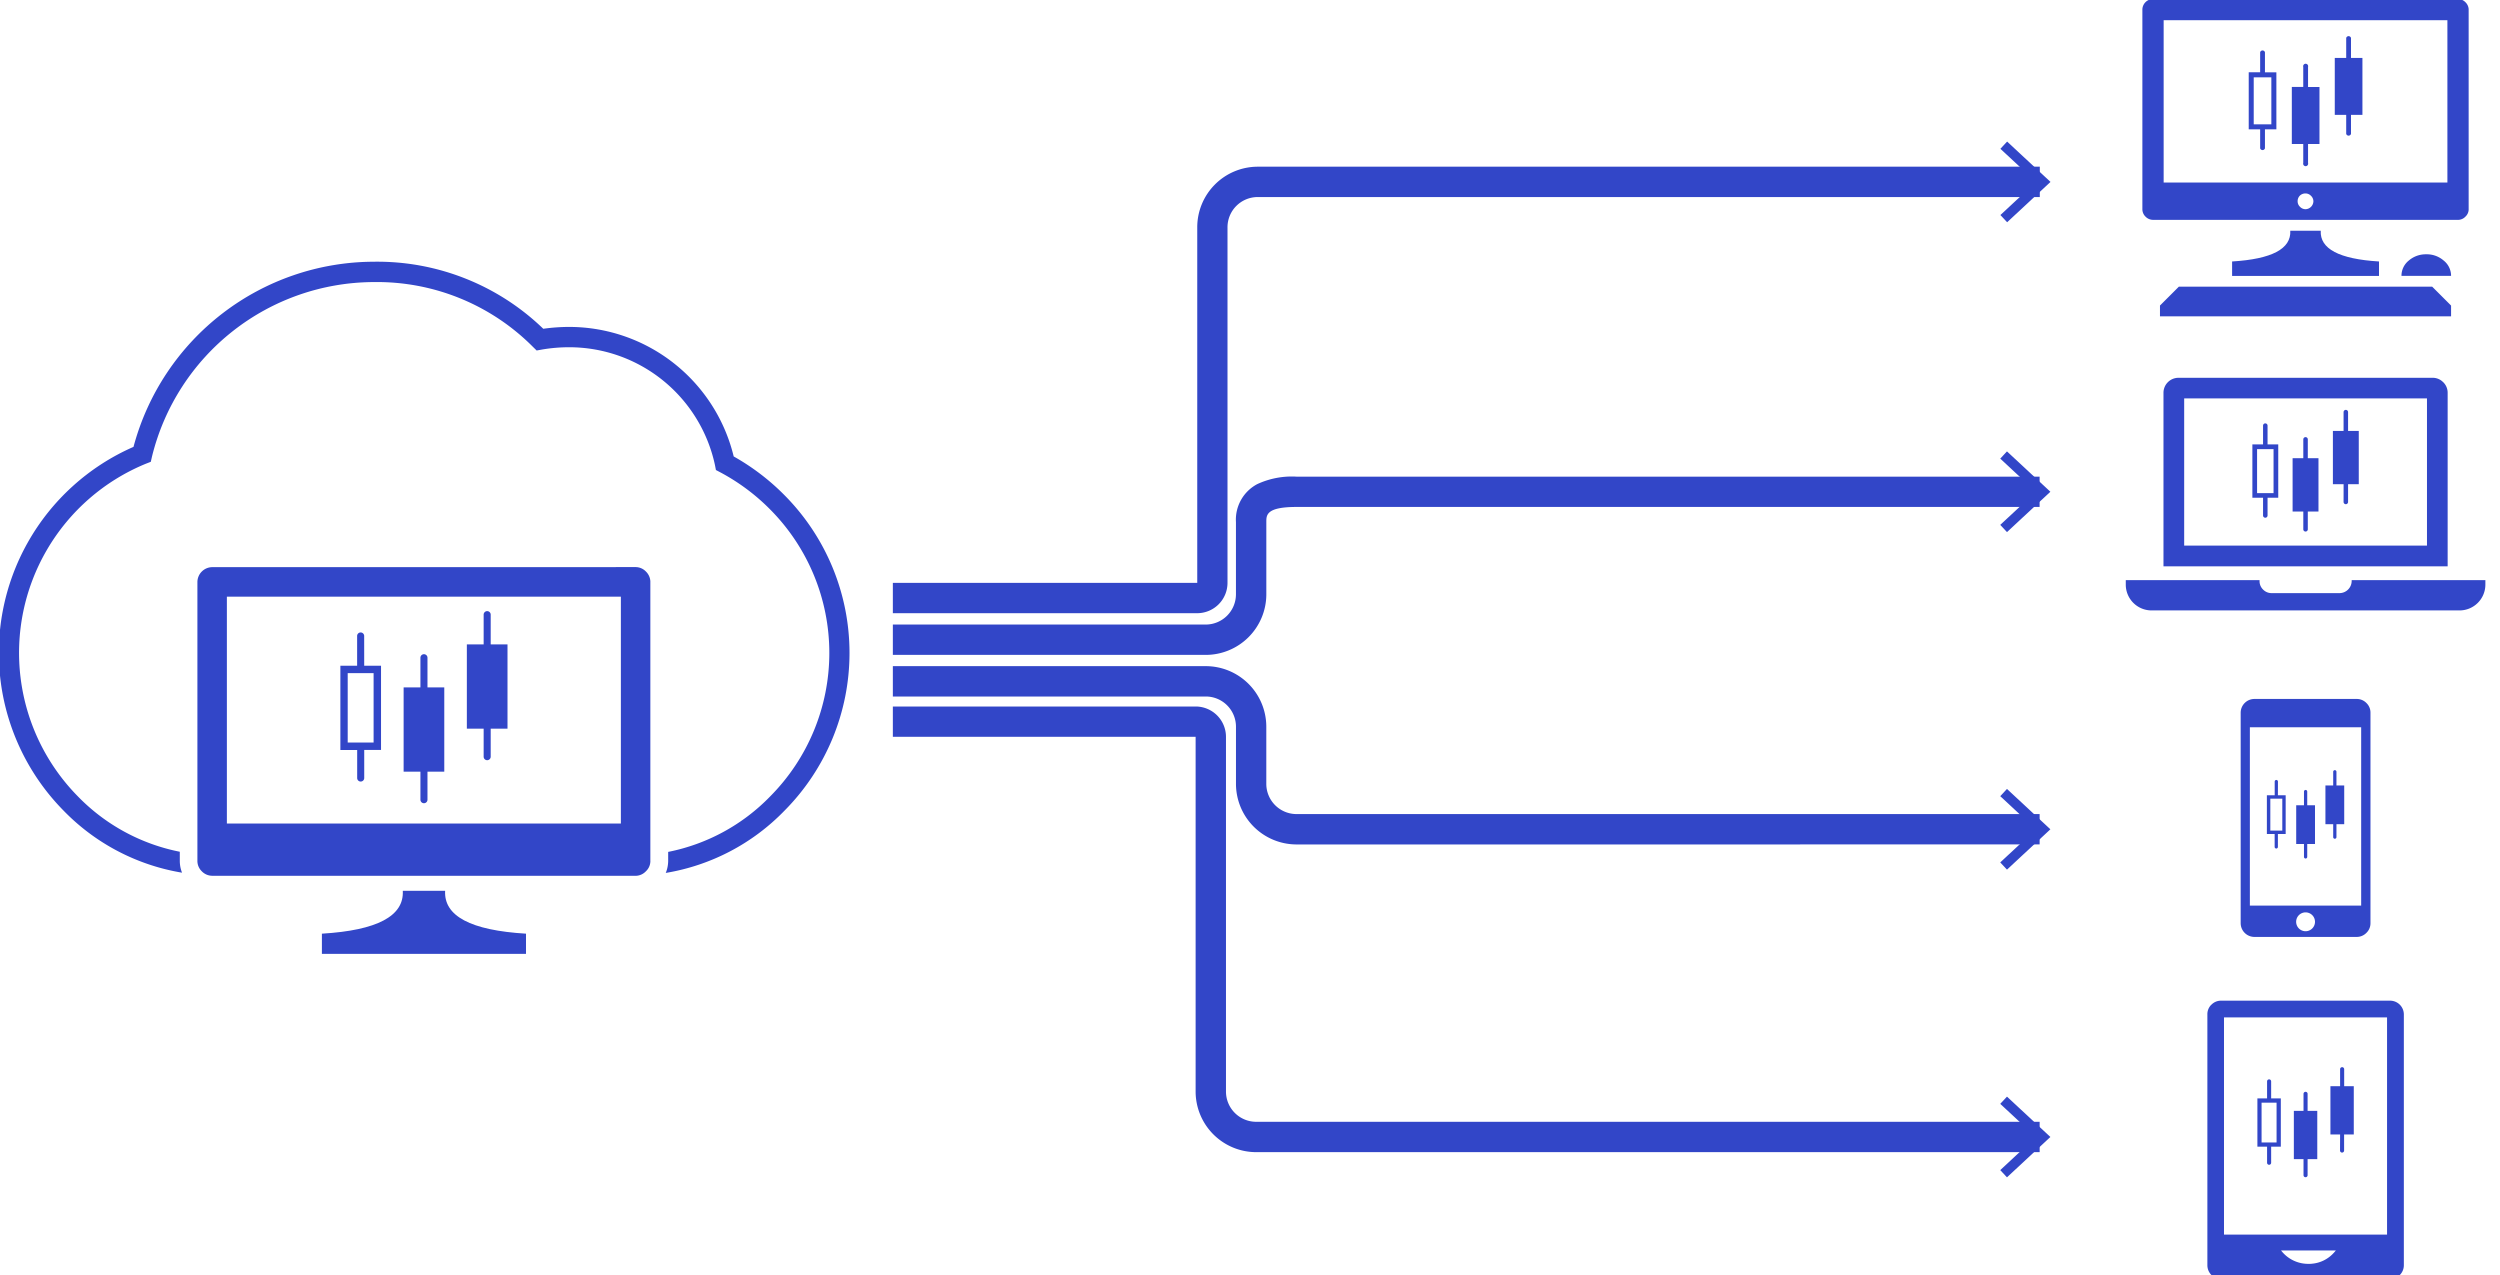 <svg height="51" viewBox="0 0 100 51" width="100" xmlns="http://www.w3.org/2000/svg" xmlns:xlink="http://www.w3.org/1999/xlink"><clipPath id="a"><path d="m20.061 326.011h100v51h-100z"/></clipPath><g clip-path="url(#a)" transform="translate(-20.061 -326.011)"><g fill="#3246c8"><path d="m133.914 88.354h-31.338a2.426 2.426 0 0 1 -2.423-2.423v-14.191h-12.111v-1.212h12.113a1.214 1.214 0 0 1 1.212 1.212v14.191a1.21 1.21 0 0 0 1.209 1.209h31.338z" transform="translate(-32.267 283.743)"/><path d="m197.323 111.274-.269-.289 1.425-1.325-1.425-1.325.269-.289 1.736 1.614z" transform="translate(-96.983 261.83)"/><path d="m104.19 73.688a2.426 2.426 0 0 1 -2.423-2.423v-2.286a1.209 1.209 0 0 0 -1.209-1.209h-12.516v-1.214h12.515a2.423 2.423 0 0 1 2.423 2.423v2.285a1.21 1.21 0 0 0 1.209 1.209h29.724v1.214z" transform="translate(-32.267 286.101)"/><path d="m197.323 80.983-.269-.289 1.425-1.324-1.425-1.325.269-.289 1.736 1.614z" transform="translate(-96.983 279.813)"/><path d="m100.219 35.252h-12.177v-1.214h12.176v-14.219a2.423 2.423 0 0 1 2.419-2.427h31.283v1.214h-31.286a1.209 1.209 0 0 0 -1.206 1.211v14.22a1.214 1.214 0 0 1 -1.209 1.215z" transform="translate(-32.267 315.287)"/><path d="m197.336 17.257-.269-.289 1.425-1.324-1.425-1.325.269-.289 1.735 1.614z" transform="translate(-96.99 317.644)"/><path d="m100.557 55.028h-12.515v-1.214h12.515a1.211 1.211 0 0 0 1.209-1.209v-2.891a1.606 1.606 0 0 1 .85-1.516 3.278 3.278 0 0 1 1.572-.3h29.724v1.212h-29.722c-1.209 0-1.209.321-1.209.6v2.89a2.426 2.426 0 0 1 -2.424 2.428z" transform="translate(-32.267 297.179)"/><path d="m197.323 47.76-.269-.289 1.425-1.325-1.425-1.325.269-.289 1.736 1.614z" transform="translate(-96.983 299.535)"/><path d="m31.434 35.189a9.161 9.161 0 0 0 -2.026-1.544 6.778 6.778 0 0 0 -6.563-5.181 7.52 7.52 0 0 0 -1.054.074 9.557 9.557 0 0 0 -6.775-2.682 9.978 9.978 0 0 0 -9.616 7.406 8.991 8.991 0 0 0 -2.8 14.547 8.555 8.555 0 0 0 4.741 2.485 1.306 1.306 0 0 1 -.089-.479v-.358a7.788 7.788 0 0 1 -4.082-2.22 8.179 8.179 0 0 1 2.722-13.3l.2-.078.047-.207a9.164 9.164 0 0 1 8.88-6.982 8.792 8.792 0 0 1 6.359 2.592l.148.145.2-.036a6.408 6.408 0 0 1 1.111-.094h.007a5.964 5.964 0 0 1 5.816 4.72l.037.191.171.09a8.273 8.273 0 0 1 2 1.489 8.142 8.142 0 0 1 0 11.475 7.8 7.8 0 0 1 -4.081 2.221v.357a1.024 1.024 0 0 1 -.006.112 1.25 1.25 0 0 1 -.091.372 8.56 8.56 0 0 0 4.749-2.49 8.954 8.954 0 0 0 0-12.62z" transform="translate(20.001 310.624)"/><path d="m223.669 0a.413.413 0 0 1 .3.125.42.42 0 0 1 .131.275v8a.222.222 0 0 1 0 .033.4.4 0 0 1 -.128.269.41.41 0 0 1 -.272.13h-12.226a.421.421 0 0 1 -.3-.13.411.411 0 0 1 -.125-.3v-7.971a.427.427 0 0 1 .436-.431zm-.419.845h-11.35v6.495h11.35zm-5.9 7.017a.314.314 0 0 0 -.091.224.3.3 0 0 0 .091.22.307.307 0 0 0 .216.1h.017a.325.325 0 0 0 .307-.315.306.306 0 0 0 -.1-.224.3.3 0 0 0 -.22-.091.316.316 0 0 0 -.225.091z" fill-rule="evenodd" transform="translate(-105.293 325.973)"/><path d="m222.2 22.808h1.219q-.059 1.084 2.33 1.229v.578h-5.876v-.578q2.386-.145 2.327-1.229z" fill-rule="evenodd" transform="translate(-110.528 312.433)"/><path d="m236.839 25.379a1.04 1.04 0 0 1 .7-.252 1.025 1.025 0 0 1 .7.252.779.779 0 0 1 .294.61h-1.984a.782.782 0 0 1 .29-.61z" fill-rule="evenodd" transform="translate(-120.429 311.056)"/><path d="m224.42 29.071v.429h-11.644v-.431l.756-.755h10.131z" fill-rule="evenodd" transform="translate(-106.316 309.163)"/><path d="m223.662 43.994v-5.886h-9.712v5.886zm.647-6.538a.591.591 0 0 1 .18.432v6.935h-11.367v-6.933a.6.6 0 0 1 .61-.607h10.15a.581.581 0 0 1 .428.176z" fill-rule="evenodd" transform="translate(-106.522 303.84)"/><path d="m223.793 57.2v.185a1.034 1.034 0 0 1 -1.029 1.027h-12.326a1.032 1.032 0 0 1 -1.029-1.027v-.185h5.351v.034a.465.465 0 0 0 .141.343.47.47 0 0 0 .344.143h2.712a.49.49 0 0 0 .488-.488v-.032z" fill-rule="evenodd" transform="translate(-104.317 292.016)"/><path d="m218.107 99.268v8.69h6.522v-8.69zm-.505-.505a.53.53 0 0 1 .39-.163h6.755a.551.551 0 0 1 .554.551v10.032a.551.551 0 0 1 -.554.551h-6.753a.551.551 0 0 1 -.552-.551v-10.033a.528.528 0 0 1 .158-.388zm4.987 9.829h-2.2a1.539 1.539 0 0 0 .119.135 1.364 1.364 0 0 0 .979.4h.02c.041 0 .081 0 .122-.006a1.323 1.323 0 0 0 .837-.4 1.471 1.471 0 0 0 .12-.137z" fill-rule="evenodd" transform="translate(-109.086 267.438)"/><path d="m37.1 55.918a.572.572 0 0 1 .42.175.59.59 0 0 1 .18.388v11.18a.337.337 0 0 1 0 .046.56.56 0 0 1 -.177.377.569.569 0 0 1 -.378.181h-16.978a.583.583 0 0 1 -.411-.181.576.576 0 0 1 -.174-.422v-11.142a.6.6 0 0 1 .6-.6zm-.58 1.182h-15.759v9.074h15.76v-9.074z" fill-rule="evenodd" transform="translate(8.375 292.777)"/><path d="m35.072 87.786h1.693q-.081 1.514 3.235 1.714v.808h-8.164v-.808q3.317-.2 3.236-1.714z" fill-rule="evenodd" transform="translate(1.101 273.858)"/><path d="m222.162 5.106a.1.1 0 0 0 -.192 0v.8h-.457v2.282h.457v.759a.1.1 0 0 0 .192 0v-.759h.457v-2.278h-.457zm.256 2.882h-.705v-1.878h.705z" transform="translate(-111.503 322.995)"/><path d="m226.4 6.544a.1.1 0 1 0 -.192 0v.8h-.457v2.282h.457v.759a.1.1 0 1 0 .192 0v-.759h.457v-2.279h-.457z" transform="translate(-114.017 322.145)"/><path d="m230.44 7.528a.1.1 0 0 0 .192 0v-.76h.457v-2.276h-.457v-.8a.1.1 0 0 0 -.192 0v.8h-.457v2.276h.457z" transform="translate(-116.531 323.837)"/><path d="m222.48 41.86a.09.09 0 0 0 -.18 0v.752h-.427v2.132h.427v.71a.09.09 0 0 0 .18 0v-.71h.428v-2.132h-.428zm.24 2.7h-.659v-1.76h.659z" transform="translate(-111.717 301.176)"/><path d="m226.442 43.213a.09.09 0 0 0 -.18 0v.752h-.428v2.135h.428v.71a.09.09 0 1 0 .18 0v-.71h.427v-2.135h-.427z" transform="translate(-114.069 300.373)"/><path d="m230.227 44.125a.09.09 0 1 0 .18 0v-.709h.428v-2.132h-.428v-.752a.09.09 0 1 0 -.18 0v.752h-.427v2.132h.428z" transform="translate(-116.423 301.964)"/><path d="m223.743 76.944a.065.065 0 0 0 -.13 0v.547h-.313v1.55h.311v.516a.065.065 0 0 0 .13 0v-.516h.311v-1.55h-.311zm.174 1.961h-.479v-1.278h.479z" transform="translate(-112.564 280.33)"/><path d="m226.625 77.928a.065.065 0 0 0 -.13 0v.547h-.311v1.55h.311v.516a.065.065 0 1 0 .13 0v-.516h.311v-1.55h-.311z" transform="translate(-114.275 279.746)"/><path d="m229.375 78.593a.065.065 0 1 0 .13 0v-.517h.311v-1.55h-.311v-.547a.065.065 0 0 0 -.13 0v.547h-.311v1.55h.311z" transform="translate(-115.986 280.903)"/><path d="m222.918 106.428a.081.081 0 1 0 -.163 0v.681h-.387v1.93h.387v.643a.081.081 0 1 0 .163 0v-.643h.387v-1.93h-.387zm.217 2.442h-.6v-1.591h.6z" transform="translate(-112.011 262.839)"/><path d="m226.506 107.653a.081.081 0 0 0 -.163 0v.681h-.387v1.93h.387v.643a.081.081 0 0 0 .163 0v-.642h.387v-1.93h-.387z" transform="translate(-114.141 262.112)"/><path d="m229.934 108.48a.081.081 0 1 0 .163 0v-.643h.387v-1.93h-.384v-.681a.081.081 0 1 0 -.163 0v.681h-.387v1.93h.387z" transform="translate(-116.272 263.553)"/><path d="m34.608 62.494a.141.141 0 1 0 -.282 0v1.189h-.67v3.371h.672v1.122a.141.141 0 0 0 .282 0v-1.123h.672v-3.369h-.673zm.377 4.262h-1.036v-2.776h1.036z" transform="translate(.02 288.956)"/><path d="m40.835 64.635a.141.141 0 1 0 -.282 0v1.188h-.672v3.369h.672v1.122a.141.141 0 0 0 .282 0v-1.121h.672v-3.37h-.672z" transform="translate(-3.675 287.685)"/><path d="m46.778 66.075a.141.141 0 1 0 .282 0v-1.121h.672v-3.369h-.672v-1.191a.141.141 0 0 0 -.282 0v1.191h-.672v3.369h.672z" transform="translate(-7.371 290.203)"/><path d="m225.751 69.062a.536.536 0 0 0 -.393-.163h-4.085a.552.552 0 0 0 -.552.551v8.417a.551.551 0 0 0 .552.551h4.085a.537.537 0 0 0 .392-.163.528.528 0 0 0 .163-.39v-8.415a.528.528 0 0 0 -.162-.388zm-2.434 9.128a.377.377 0 1 1 .377-.377.377.377 0 0 1 -.377.377zm2.224-1.025h-4.452v-7.133h4.452z" fill-rule="evenodd" transform="translate(-111.033 285.07)"/></g><path d="m0 0h99v51h-99z" fill="none" transform="translate(20.061 326.011)"/></g></svg>